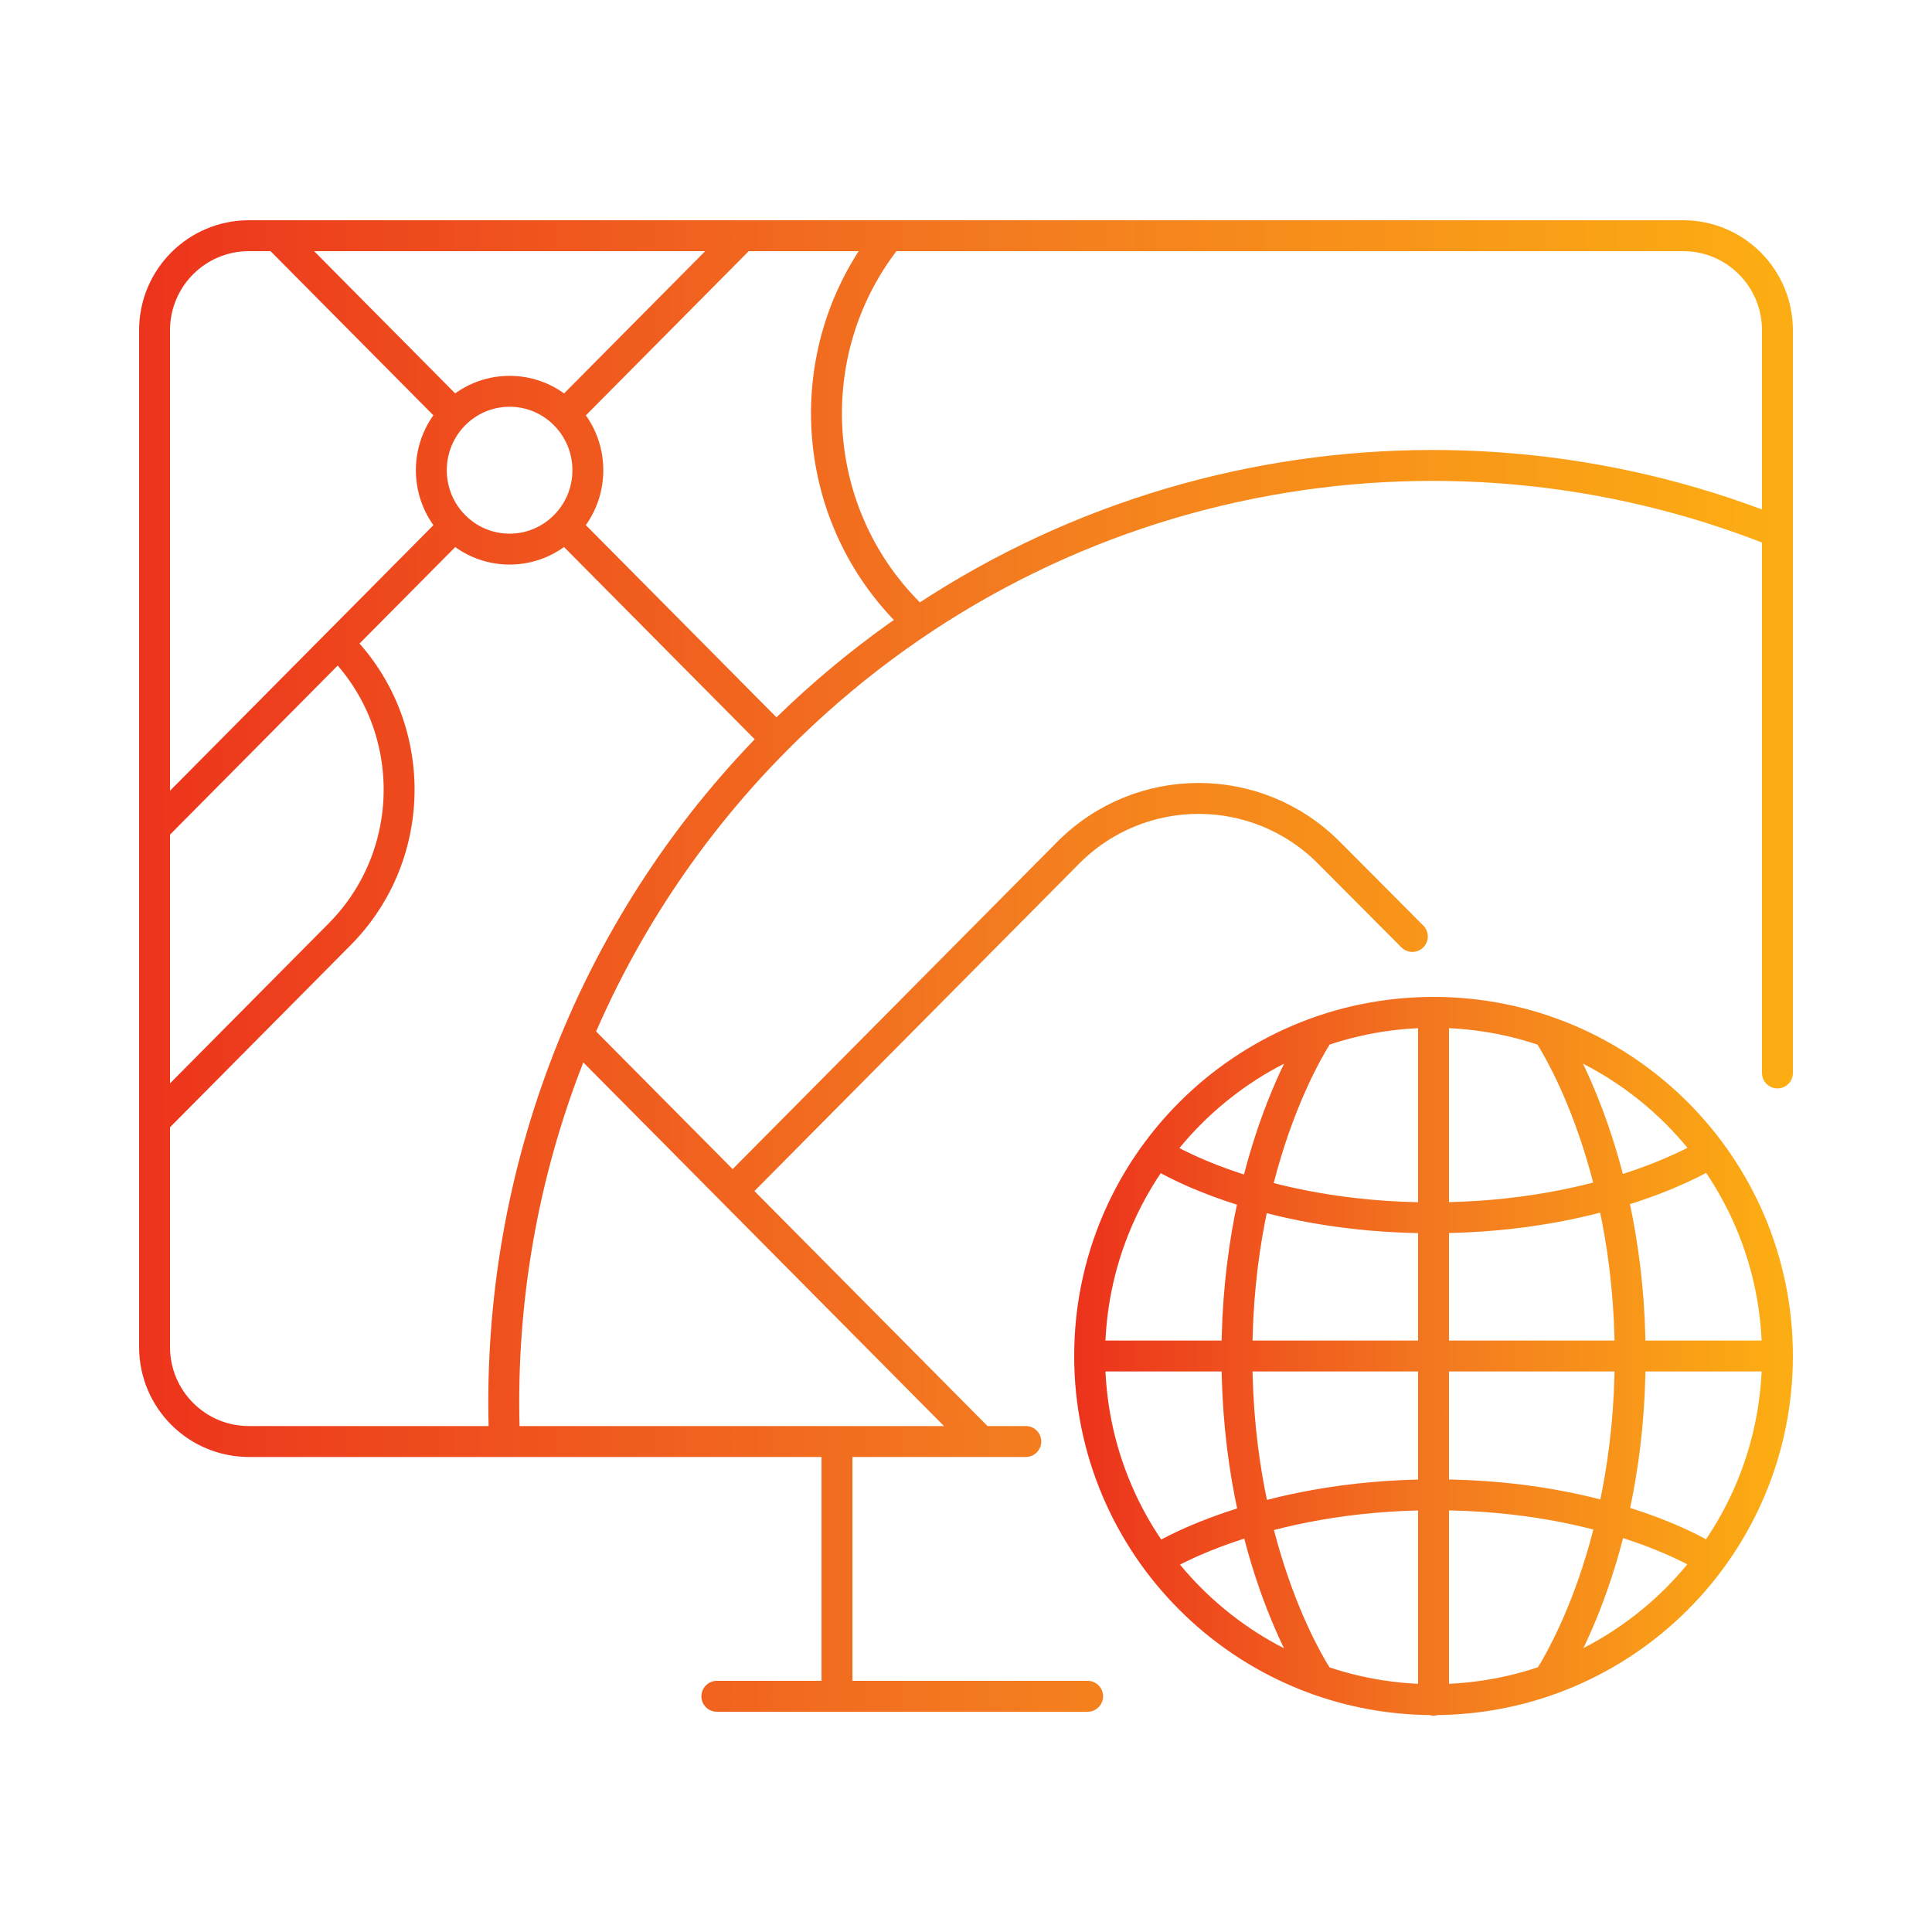 <svg width="250" height="250" viewBox="0 0 250 250" fill="none" xmlns="http://www.w3.org/2000/svg">
<path d="M36.456 31.118L58.266 53.105M73.631 68.597L99.201 94.376M73.631 53.105L95.337 31.221M58.266 68.597L20 107.176M75.454 134.612L126.57 186.147M95.337 153.584L138.198 110.372C147.531 100.964 162.665 100.964 171.997 110.372L179.17 117.576L182.757 121.178M43.953 83.454C54.209 93.794 54.209 110.553 43.953 120.894L20 145.043M117.545 79.286C104.528 66.163 103.5 45.531 114.46 31.221M229.382 68.597C186.232 51.526 135.264 60.568 100.395 95.722C75.731 120.588 64.026 153.574 65.278 186.147M76.07 60.845C76.07 66.484 71.535 71.055 65.942 71.055C60.348 71.055 55.814 66.484 55.814 60.845C55.814 55.205 60.348 50.634 65.942 50.634C71.535 50.634 76.07 55.205 76.07 60.845Z" stroke="url(#paint0_linear_3495_13433)" stroke-width="4" stroke-linecap="round" stroke-linejoin="round"/>
<path d="M230 138.84V42.725C230 35.973 224.536 30.5 217.796 30.5H32.204C25.464 30.5 20 35.973 20 42.725V174.305C20 181.057 25.464 186.53 32.204 186.53H132.74M108.306 188.056V219.5M92.76 219.5H140.74" stroke="url(#paint1_linear_3495_13433)" stroke-width="4" stroke-miterlimit="10" stroke-linecap="round"/>
<path d="M230 175.466C230 200.023 210.077 219.931 185.5 219.931C160.923 219.931 141 200.023 141 175.466M230 175.466C230 150.908 210.077 131 185.5 131C160.923 131 141 150.908 141 175.466M230 175.466H141M185.5 131.009V220M170.67 133.627C170.67 133.627 160.058 149.022 160.058 175.474C160.058 201.927 170.67 217.321 170.67 217.321M200.331 217.381C200.331 217.381 210.942 201.987 210.942 175.534C210.942 149.082 200.331 133.627 200.331 133.627M149.824 149.279C149.824 149.279 162.481 157.582 185.311 157.582C208.141 157.582 221.116 149.279 221.116 149.279M221.176 201.729C221.176 201.729 208.519 193.427 185.689 193.427C162.859 193.427 149.885 201.729 149.885 201.729" stroke="url(#paint2_linear_3495_13433)" stroke-width="4" stroke-miterlimit="10" stroke-linecap="round"/>
<defs>
<linearGradient id="paint0_linear_3495_13433" x1="12.627" y1="101.585" x2="229.382" y2="101.585" gradientUnits="userSpaceOnUse">
<stop stop-color="#EC301C"/>
<stop offset="0.526" stop-color="#F37920"/>
<stop offset="1" stop-color="#FCAD13"/>
</linearGradient>
<linearGradient id="paint1_linear_3495_13433" x1="12.606" y1="116.409" x2="230" y2="116.409" gradientUnits="userSpaceOnUse">
<stop stop-color="#EC301C"/>
<stop offset="0.526" stop-color="#F37920"/>
<stop offset="1" stop-color="#FCAD13"/>
</linearGradient>
<linearGradient id="paint2_linear_3495_13433" x1="137.866" y1="171.454" x2="230" y2="171.454" gradientUnits="userSpaceOnUse">
<stop stop-color="#EC301C"/>
<stop offset="0.526" stop-color="#F37920"/>
<stop offset="1" stop-color="#FCAD13"/>
</linearGradient>
</defs>
</svg>
